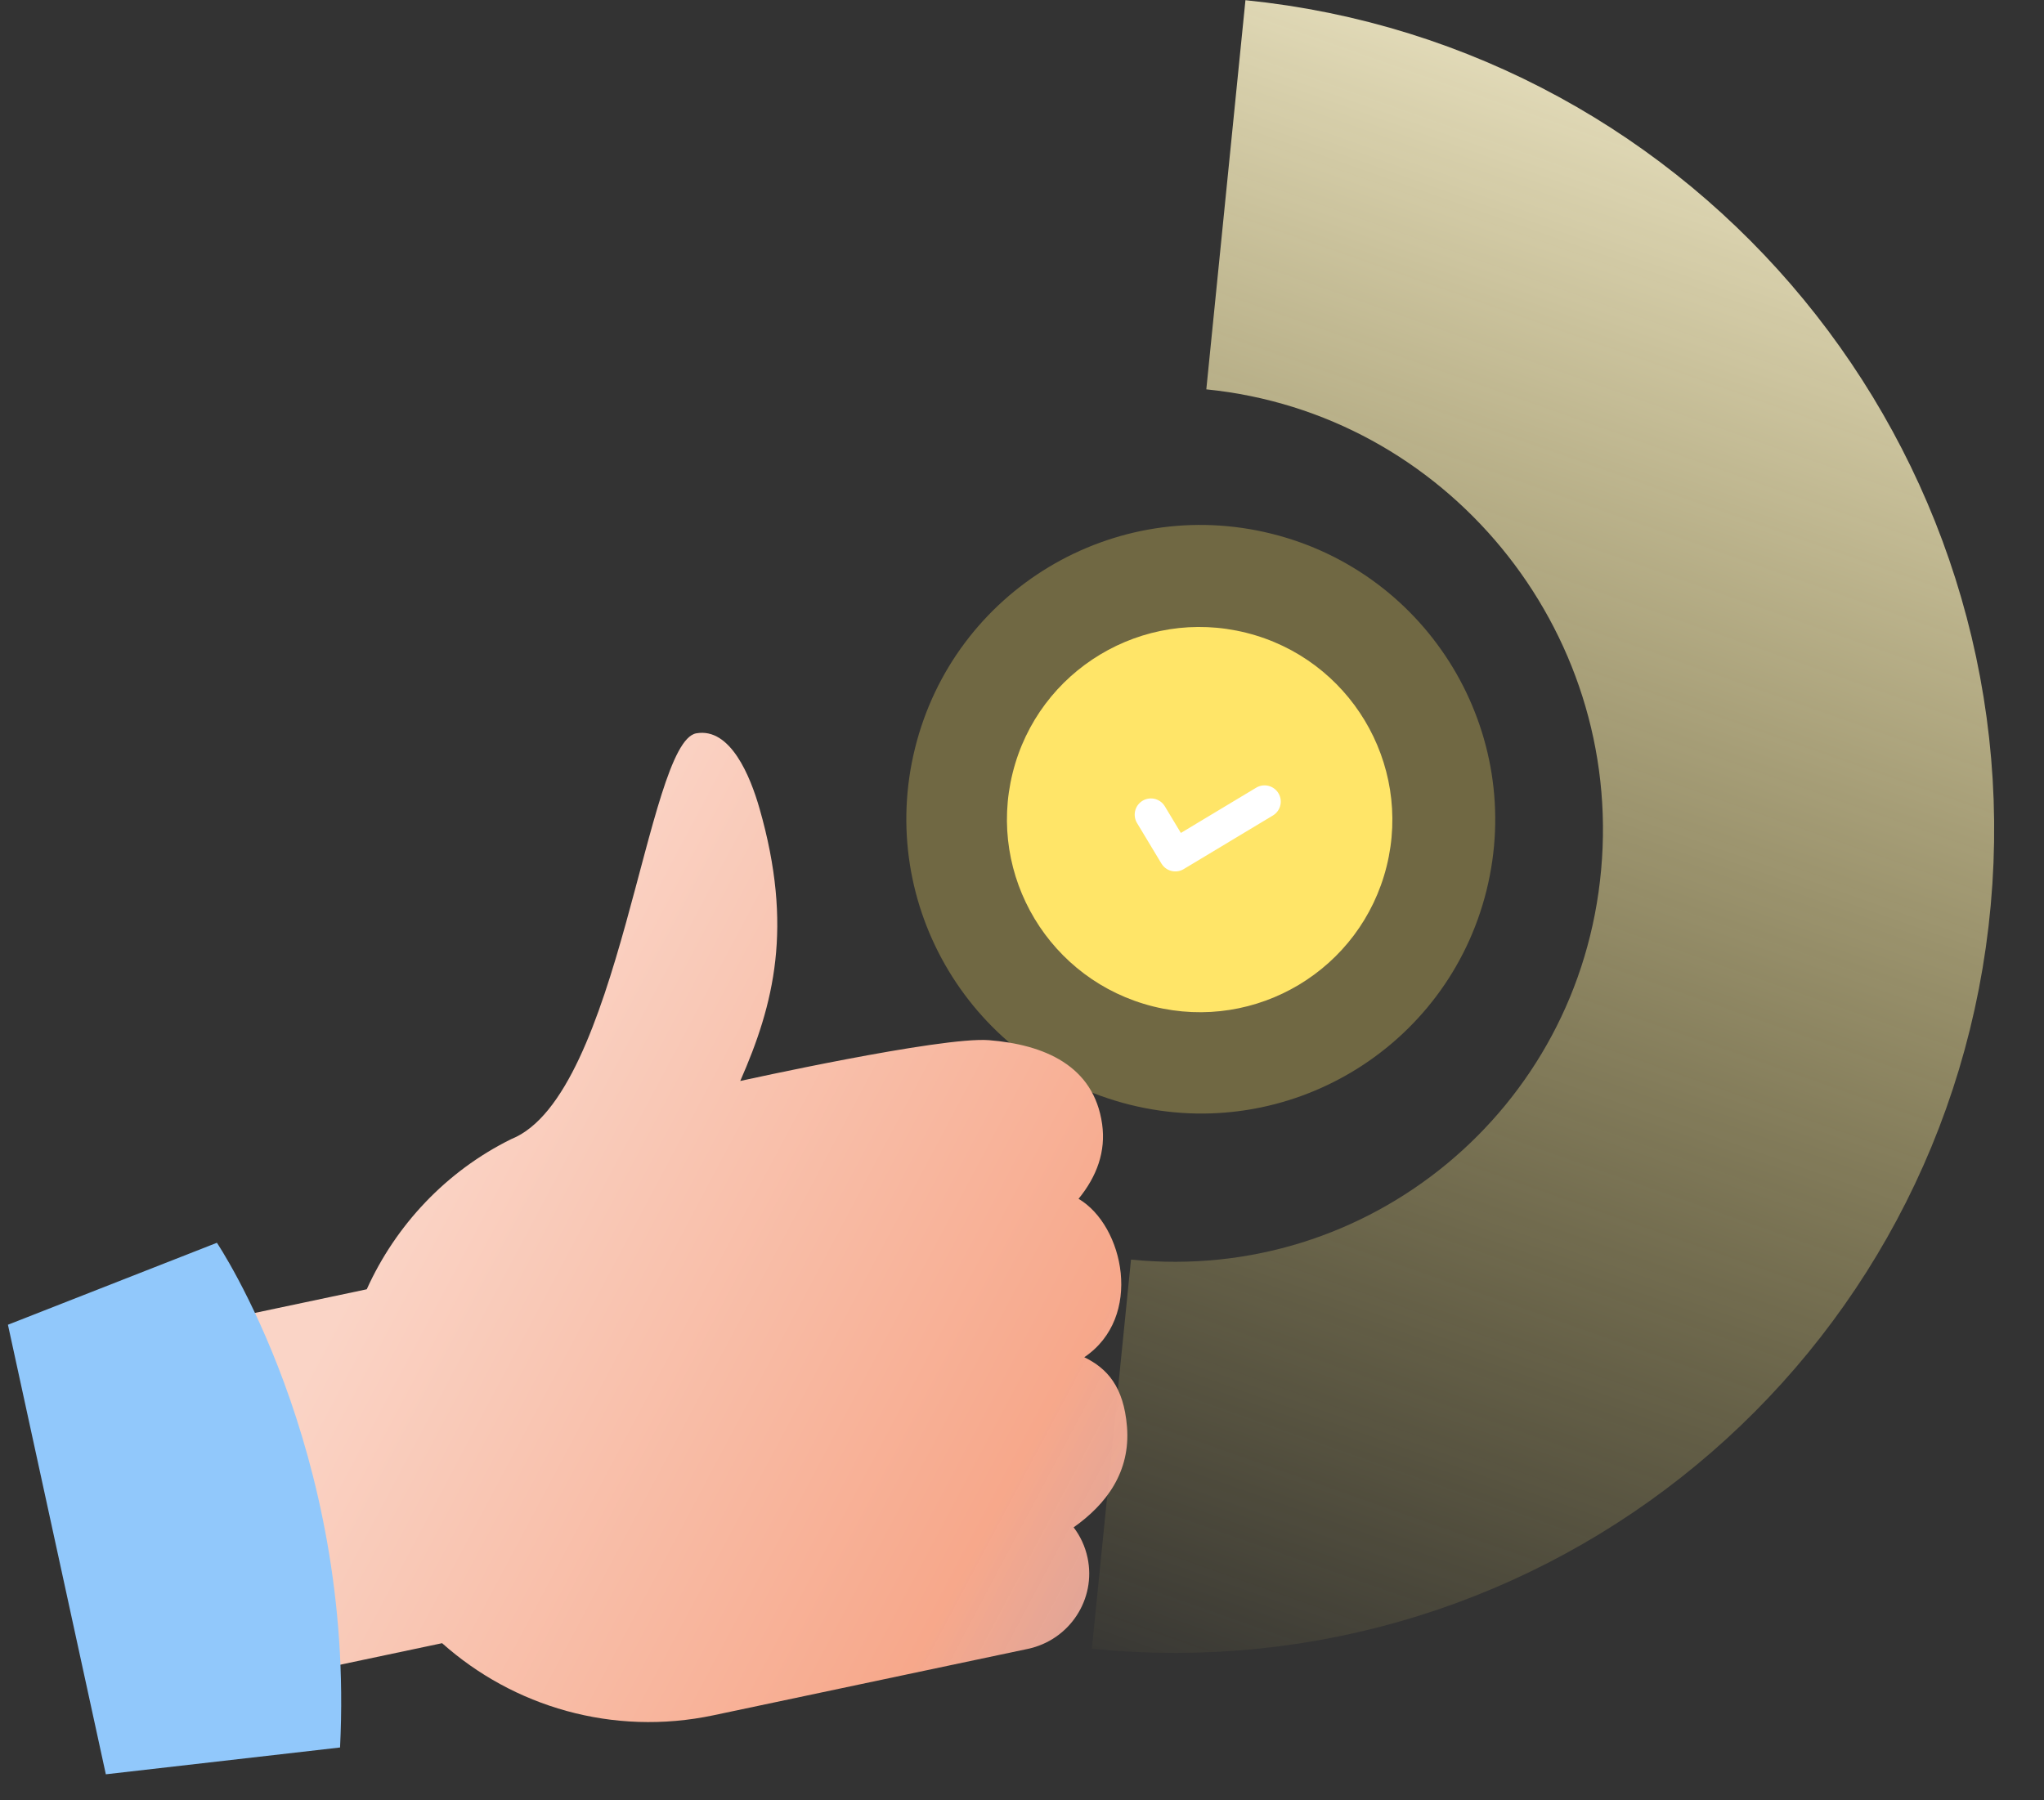 <?xml version="1.0" encoding="utf-8"?>
<svg xmlns="http://www.w3.org/2000/svg" fill="none" height="111" viewBox="0 0 126 111" width="126">
    <rect x="0" y="0" width="126" height="111" fill="#333333" stroke="none"/>
    <ellipse fill="#FFE568" opacity="0.3" rx="18.157" ry="18.146" transform="matrix(0.97 0.242 -0.241 0.97 74.021 50.511)"/>
    <ellipse fill="#FFE568" rx="11.884" ry="11.877" transform="matrix(0.97 0.242 -0.241 0.97 73.951 50.533)"/>
    <g clip-path="url(#clip0)">
        <path d="M77.951 49.423L72.452 52.728L70.947 50.228" stroke="white" stroke-linecap="round" stroke-linejoin="round" stroke-width="2"/>
    </g>
    <path d="M75.568 12.009C96.924 14.156 112.656 33.282 110.708 54.724C108.761 76.166 89.868 91.805 68.513 89.658" stroke="url(#paint0_linear)" stroke-miterlimit="10" stroke-width="24.115"/>
    <path d="M67.94 69.311C67.43 65.678 64.337 64.404 60.967 64.133C58.044 63.897 45.632 66.649 45.632 66.649C47.712 61.91 48.919 57.172 46.817 49.839C46.257 47.885 45.036 44.839 42.92 45.214C39.839 45.762 38.236 67.548 31.514 70.233C27.503 72.213 24.391 75.543 22.608 79.492L13.452 81.427L18.097 103.246L27.253 101.312C31.636 105.221 37.774 107.069 43.984 105.757C54.303 103.577 58.574 102.674 58.574 102.674L63.356 101.664C65.935 101.119 67.586 98.601 67.04 96.039C66.891 95.338 66.591 94.707 66.183 94.17C68.202 92.747 69.696 90.747 69.472 87.966C69.272 85.495 68.252 84.367 66.839 83.681C70.495 81.222 69.29 75.564 66.486 73.914C67.619 72.528 68.176 70.993 67.94 69.311Z" fill="url(#paint1_linear)"/>
    <path d="M13.371 76.625C13.371 76.625 21.893 89.278 20.962 107.743L6.524 109.396L0.489 81.678L13.371 76.625Z" fill="#91C8FB"/>
    <defs>
        <linearGradient gradientUnits="userSpaceOnUse" id="paint0_linear" x1="98.485" x2="59.964" y1="-6.026" y2="103.056">
            <stop stop-color="#FFF9E0"/>
            <stop offset="0" stop-color="#FFF8D9" stop-opacity="0.945"/>
            <stop offset="1" stop-color="#FFE568" stop-opacity="0"/>
        </linearGradient>
        <linearGradient gradientUnits="userSpaceOnUse" id="paint1_linear" x1="22.842" x2="85.025" y1="77.065" y2="110.066">
            <stop stop-color="#FAD4C6"/>
            <stop offset="0.589" stop-color="#F7A88B"/>
            <stop offset="1" stop-color="#FFD5E7" stop-opacity="0.57"/>
        </linearGradient>
        <clipPath id="clip0">
            <rect fill="white" height="9.898" transform="matrix(0.97 0.242 -0.241 0.97 70.539 45.026)" width="9.904"/>
        </clipPath>
    </defs>
</svg>